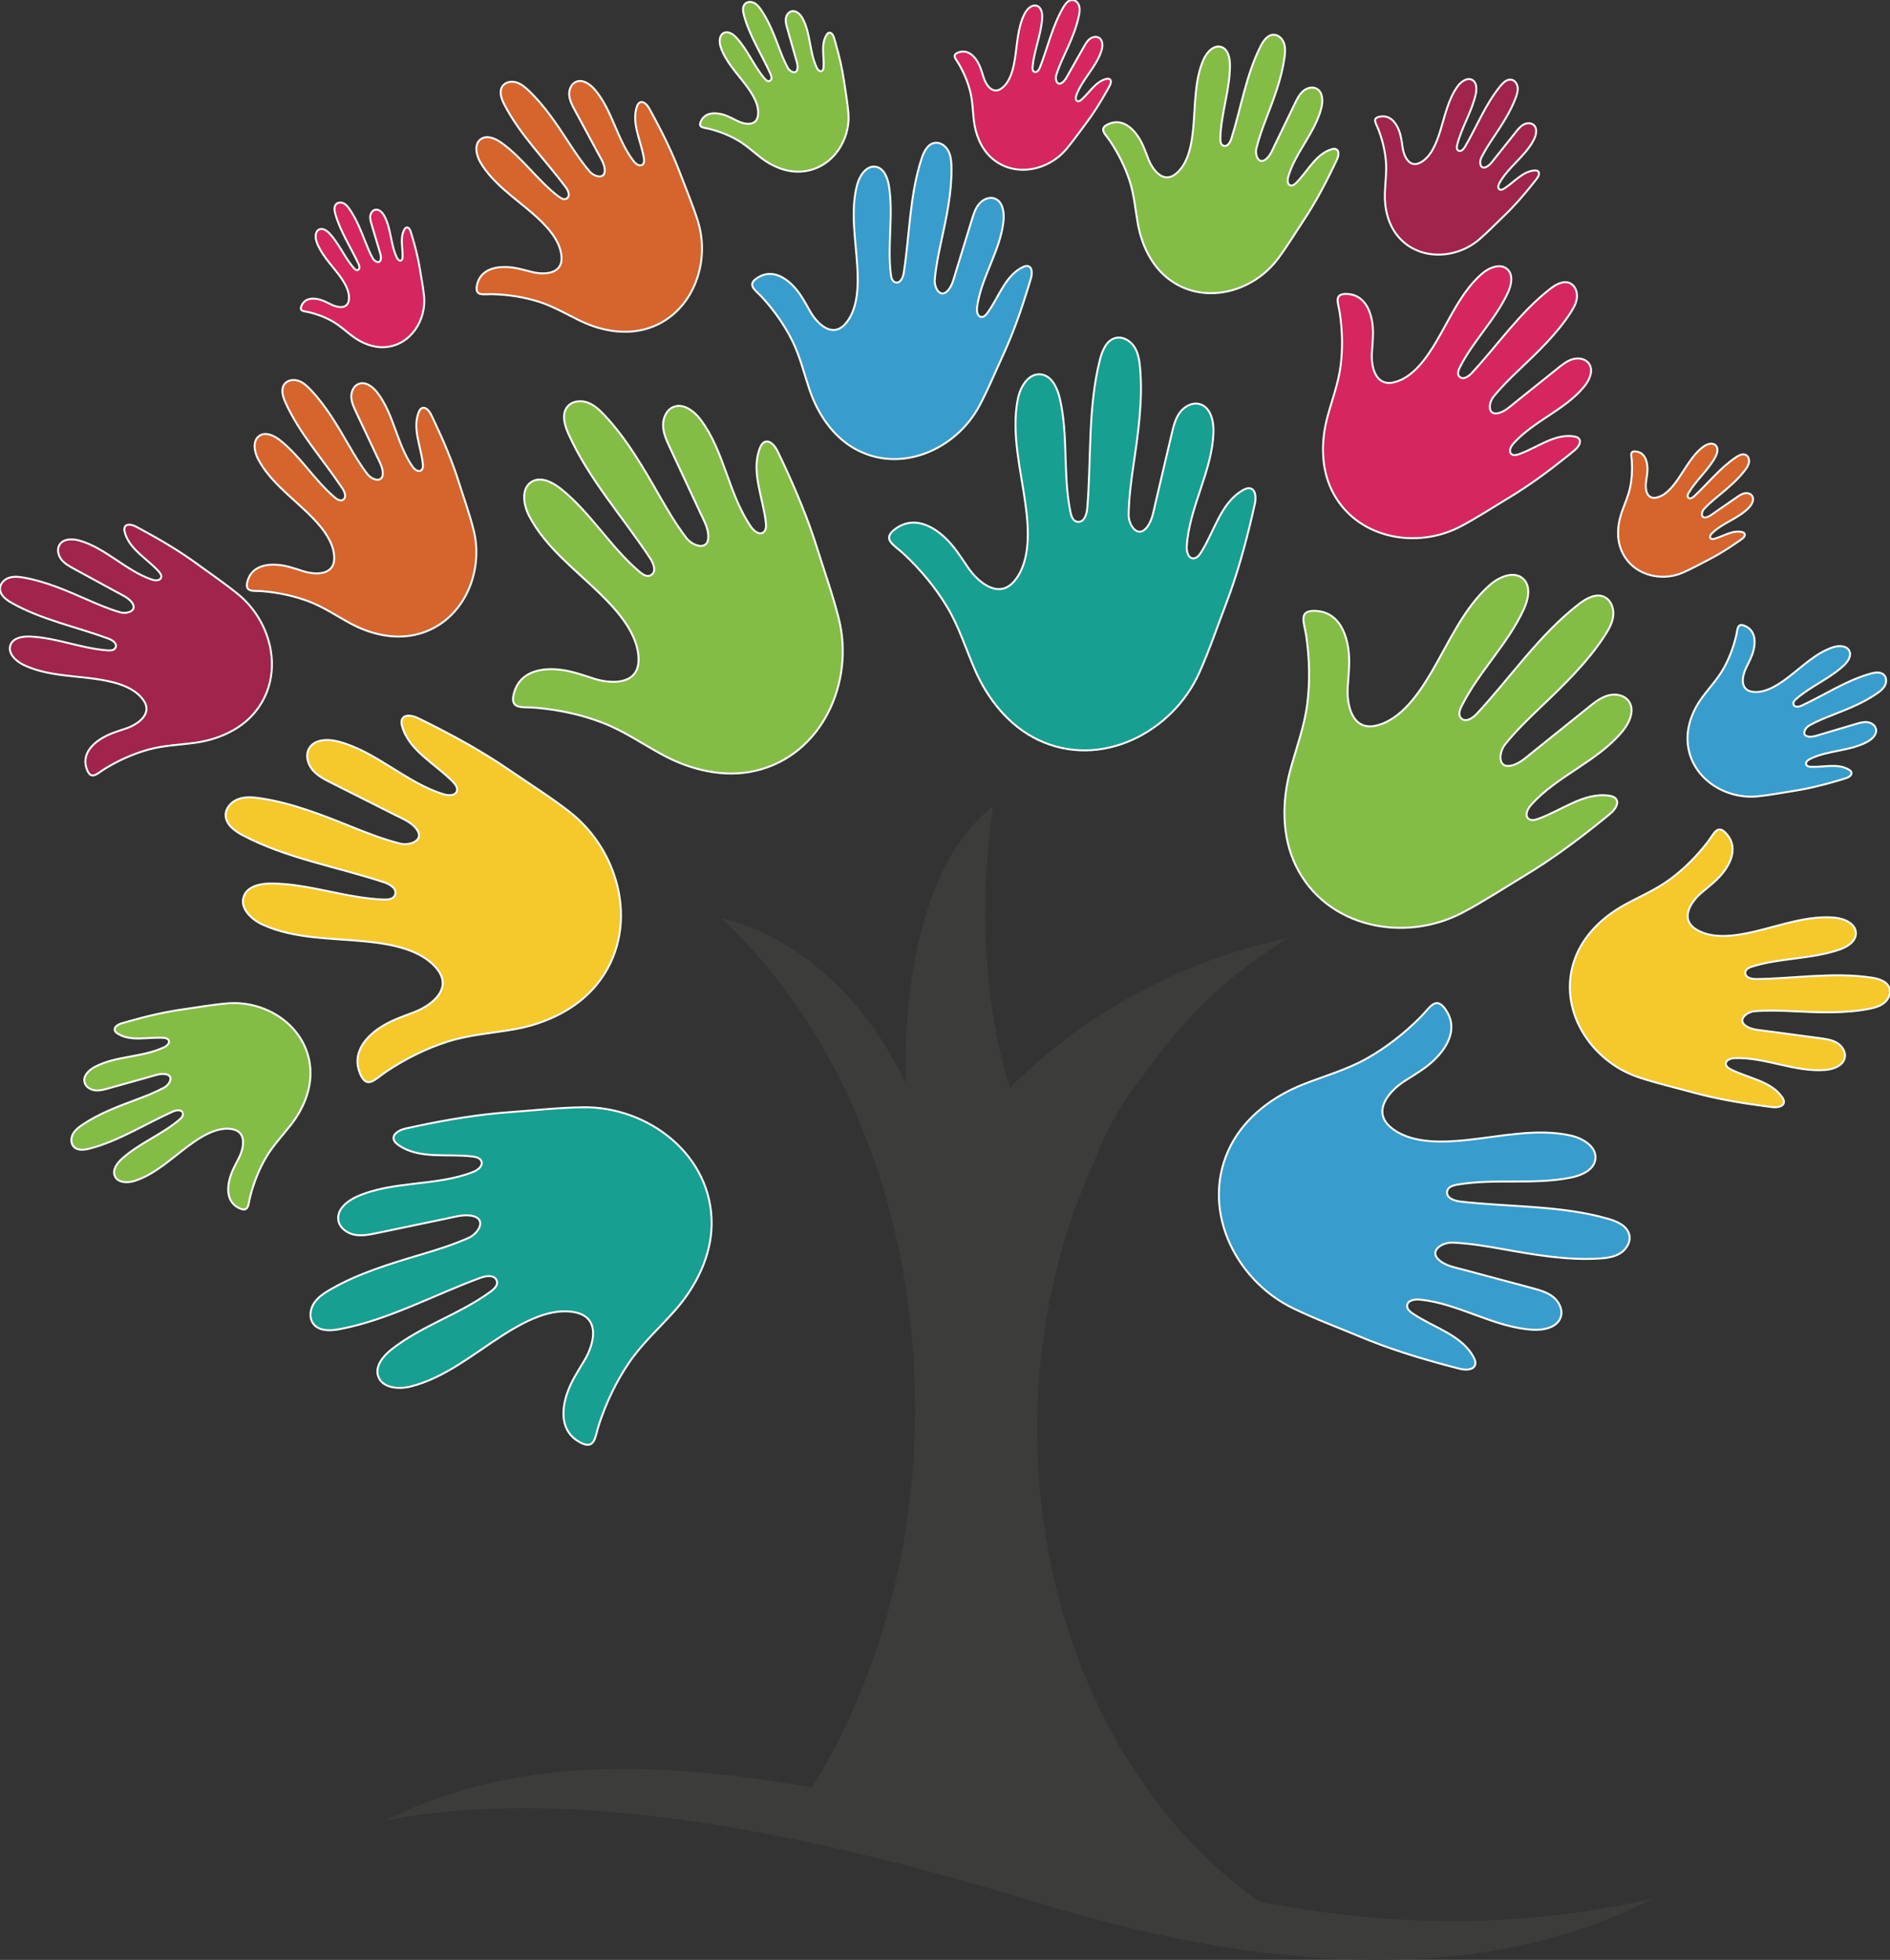 <?xml version="1.0" encoding="UTF-8"?>
<svg width="980px" height="1016px" viewBox="0 0 980 1016" version="1.1" xmlns="http://www.w3.org/2000/svg" xmlns:xlink="http://www.w3.org/1999/xlink">
    <rect x="0" y="0" width="980" height="1016" fill="#333333" stroke="none"/>
    <title>Artboard</title>
    <g id="Artboard" stroke="none" stroke-width="1" fill="none" fill-rule="evenodd">
        <path d="M591.092,970.052 C389.355,907.728 284.057,902.182 200,943.638 C276.376,929.005 383.14,938.738 537.364,986.173 C671.541,1027.443 779.003,1025.048 857,984.178 C785.522,1000.774 696.892,1002.731 591.092,970.052" id="Fill-138" fill="#3C3D3A"></path>
        <path d="M682,1003 C597.558,961.922 537.767,860.066 537.809,740.864 C537.831,690.762 548.463,643.756 566.994,603.007 C573.215,586.384 581.676,571.448 592.643,557.698 C613.397,527.768 639.105,503.291 668.236,486.264 C613.907,497.454 562.859,524.66 523.621,564.009 C501.236,491.505 515.048,418 515.048,418 C464.148,456.684 469.621,561.556 469.621,561.556 C438.048,496.038 390.62,479.735 374,475.925 C434.863,532.573 474.52,625.355 474.478,730.212 C474.451,816.519 447.507,894.621 404.023,951.115 C444.853,957.819 490.217,967.918 540.724,981.875 C592.022,996.051 639.084,1002.351 682,1003" id="Fill-139" fill="#3C3D3A"></path>
        <path d="M841.388,378.969 C844.983,374.583 847.856,368.064 844.532,363.47 C842.22,360.261 837.634,359.459 833.848,360.512 C830.057,361.566 826.866,364.096 823.796,366.566 C814.199,374.273 804.602,381.974 795.011,389.686 C791.83,392.237 788.489,395.42 784.529,396.65 C776.337,399.179 776.968,390.162 780.499,385.788 C785.944,379.054 792.158,372.973 798.41,367.021 C810.562,355.453 822.979,343.57 832.093,329.515 C834.167,326.316 836.128,322.888 836.51,319.091 C836.892,315.294 835.291,311.048 831.86,309.432 C827.491,307.379 822.47,310.213 818.642,313.176 C798.224,328.953 783.235,351.191 765.765,369.989 C763.861,372.043 759.837,375.097 757.366,372.032 C755.999,370.337 757.038,367.722 757.902,366 C766.809,348.233 781.724,334.007 790.075,315.968 C792.429,310.876 793.961,304.127 789.969,300.207 C785.393,295.709 777.626,298.816 772.774,303.02 C759.026,314.925 751.28,333.125 742.176,348.549 C735.83,359.304 726.471,373.193 713.519,376.166 C701.053,379.022 698.132,365.326 698.853,355.672 C699.336,349.164 700.078,342.639 699.113,336.125 C697.692,326.536 693.063,317.246 682.353,316.69 C672.815,316.203 676.261,322.605 677.279,329.477 C679.023,341.297 679.342,353.357 677.793,365.219 C676.256,377.011 671.982,388.162 668.934,399.586 C664.671,415.614 664.565,433.589 671.892,448.724 C687.523,481.005 728.348,488.996 758.501,473.037 C769.588,467.165 780.171,460.201 790.912,453.719 C804.618,445.462 817.518,435.91 829.978,425.866 C831.6,424.561 833.207,423.251 834.813,421.93 C837.247,419.925 839.861,416.416 837.82,414.004 C837.014,413.052 835.715,412.71 834.49,412.512 C821.495,410.485 809.889,420.117 797.482,424.524 C795.827,425.107 793.792,425.54 792.482,424.374 C790.499,422.62 792.063,419.352 793.823,417.368 C807.423,402.057 828.424,394.831 841.388,378.969" id="Fill-140" stroke="#FFFFFF" fill="#84BD46"></path>
        <path d="M821.442,200.388 C824.214,197.004 826.432,191.982 823.868,188.437 C822.08,185.968 818.542,185.352 815.616,186.161 C812.69,186.975 810.226,188.924 807.853,190.83 C800.442,196.769 793.031,202.702 785.624,208.645 C783.166,210.61 780.597,213.063 777.532,214.005 C771.201,215.96 771.695,209.009 774.425,205.636 C778.623,200.447 783.422,195.762 788.253,191.173 C797.633,182.263 807.22,173.112 814.259,162.274 C815.861,159.821 817.377,157.171 817.67,154.242 C817.962,151.324 816.733,148.052 814.084,146.81 C810.705,145.225 806.832,147.409 803.874,149.69 C788.104,161.845 776.532,178.98 763.044,193.47 C761.571,195.05 758.463,197.406 756.553,195.044 C755.5,193.732 756.303,191.719 756.974,190.391 C763.853,176.705 775.367,165.738 781.815,151.838 C783.629,147.918 784.816,142.719 781.735,139.704 C778.197,136.234 772.201,138.628 768.455,141.862 C757.836,151.04 751.855,165.058 744.822,176.946 C739.922,185.235 732.702,195.933 722.694,198.22 C713.074,200.426 710.813,189.877 711.372,182.44 C711.75,177.422 712.319,172.389 711.569,167.377 C710.473,159.987 706.897,152.828 698.629,152.405 C691.266,152.025 693.926,156.957 694.708,162.258 C696.054,171.361 696.304,180.651 695.113,189.791 C693.926,198.873 690.617,207.467 688.27,216.27 C684.972,228.618 684.892,242.465 690.548,254.128 C702.625,279 734.154,285.163 757.437,272.864 C765.992,268.339 774.164,262.974 782.464,257.983 C793.047,251.611 803.006,244.259 812.631,236.522 C813.876,235.515 815.121,234.503 816.361,233.486 C818.244,231.938 820.261,229.239 818.686,227.381 C818.063,226.648 817.063,226.375 816.116,226.23 C806.076,224.672 797.117,232.088 787.534,235.483 C786.258,235.933 784.688,236.27 783.672,235.37 C782.14,234.016 783.353,231.499 784.709,229.973 C795.212,218.177 811.429,212.608 821.442,200.388" id="Fill-141" stroke="#FFFFFF" fill="#D6265F"></path>
        <path d="M946.318,554.674 C950.681,554.336 955.834,552.469 956.598,548.151 C957.127,545.149 955.108,542.153 952.491,540.596 C949.869,539.039 946.756,538.6 943.733,538.204 C934.312,536.942 924.886,535.684 915.461,534.432 C912.342,534.015 908.785,533.844 905.976,532.276 C900.171,529.044 905.506,524.587 909.826,524.228 C916.481,523.677 923.188,523.913 929.848,524.234 C942.782,524.865 956.032,525.47 968.716,523.073 C971.594,522.527 974.553,521.789 976.86,519.98 C979.167,518.166 980.657,515.004 979.712,512.227 C978.499,508.68 974.232,507.385 970.537,506.823 C950.83,503.816 930.457,507.288 910.659,507.551 C908.497,507.577 904.641,506.957 905.015,503.934 C905.223,502.264 907.226,501.456 908.646,501.023 C923.268,496.523 939.162,497.272 953.64,492.328 C957.73,490.926 962.286,488.181 962.312,483.863 C962.344,478.893 956.449,476.201 951.519,475.73 C937.533,474.382 923.295,479.765 909.858,482.9 C900.491,485.089 887.77,487.261 879.167,481.6 C870.889,476.148 876.902,467.202 882.633,462.461 C886.505,459.251 890.515,456.185 893.602,452.172 C898.147,446.254 900.806,438.704 895.359,432.412 C890.505,426.81 888.812,432.16 885.549,436.398 C879.941,443.686 873.431,450.299 866.034,455.762 C858.681,461.198 850.2,464.751 842.237,469.149 C831.07,475.313 821.057,484.843 816.614,497.021 C807.134,523.003 824.646,550.115 849.682,558.478 C858.894,561.549 868.432,563.754 877.8,566.316 C889.735,569.575 901.954,571.699 914.216,573.31 C915.808,573.518 917.399,573.722 918.991,573.92 C921.41,574.209 924.758,573.797 924.999,571.373 C925.089,570.41 924.582,569.495 924.032,568.708 C918.173,560.351 906.601,558.997 897.495,554.401 C896.283,553.796 894.953,552.886 894.894,551.522 C894.798,549.478 897.452,548.611 899.493,548.536 C915.279,547.98 930.569,555.877 946.318,554.674" id="Fill-142" stroke="#FFFFFF" fill="#F5C82C"></path>
        <path d="M906.915,263.078 C908.408,261.491 909.696,259.067 908.576,257.183 C907.793,255.876 906.079,255.423 904.613,255.709 C903.136,256 901.853,256.88 900.613,257.739 C896.738,260.416 892.864,263.094 888.996,265.772 C887.713,266.663 886.352,267.785 884.806,268.136 C881.626,268.854 882.131,265.399 883.608,263.817 C885.873,261.383 888.417,259.223 890.967,257.118 C895.924,253.031 900.991,248.825 904.876,243.675 C905.759,242.509 906.605,241.24 906.862,239.788 C907.12,238.331 906.642,236.641 905.391,235.917 C903.793,234.983 901.806,235.928 900.266,236.948 C892.039,242.406 885.684,250.531 878.488,257.253 C877.705,257.987 876.086,259.04 875.239,257.782 C874.772,257.08 875.245,256.103 875.628,255.466 C879.539,248.874 885.626,243.843 889.337,237.132 C890.383,235.243 891.172,232.684 889.774,231.042 C888.17,229.164 885.132,230.119 883.166,231.593 C877.584,235.766 874.099,242.552 870.183,248.232 C867.449,252.189 863.481,257.264 858.477,258.009 C853.662,258.721 852.962,253.344 853.525,249.641 C853.909,247.136 854.387,244.636 854.214,242.088 C853.966,238.341 852.489,234.611 848.437,234.06 C844.836,233.574 845.956,236.16 846.129,238.843 C846.434,243.465 846.192,248.129 845.251,252.669 C844.316,257.177 842.35,261.35 840.857,265.669 C838.754,271.732 838.176,278.674 840.499,284.748 C845.461,297.705 860.711,302.072 872.632,296.841 C877.021,294.914 881.242,292.554 885.516,290.389 C890.962,287.62 896.145,284.332 901.175,280.839 C901.827,280.386 902.479,279.927 903.125,279.473 C904.113,278.772 905.207,277.498 904.508,276.499 C904.229,276.11 903.751,275.932 903.288,275.819 C898.415,274.636 893.721,277.994 888.885,279.312 C888.239,279.484 887.456,279.592 886.988,279.096 C886.289,278.356 886.982,277.141 887.713,276.434 C893.332,270.938 901.522,268.806 906.915,263.078" id="Fill-143" stroke="#FFFFFF" fill="#D5652C"></path>
        <path d="M968.29,384.522 C970.819,383.147 973.41,380.636 972.716,377.828 C972.233,375.877 970.219,374.614 968.232,374.381 C966.246,374.148 964.259,374.73 962.34,375.296 C956.347,377.078 950.355,378.854 944.368,380.636 C942.386,381.223 940.204,382.079 938.097,381.894 C933.749,381.508 935.763,377.389 938.26,376.01 C942.107,373.889 946.192,372.219 950.276,370.622 C958.203,367.524 966.319,364.319 973.284,359.455 C974.866,358.355 976.443,357.118 977.347,355.405 C978.246,353.687 978.299,351.382 976.985,349.965 C975.313,348.156 972.406,348.527 970.041,349.182 C957.409,352.672 946.118,360.254 934.307,365.742 C933.014,366.339 930.538,367.005 929.954,365.086 C929.628,364.018 930.617,362.992 931.347,362.347 C938.927,355.701 948.662,351.879 956.027,344.995 C958.103,343.054 960.106,340.173 958.965,337.561 C957.662,334.558 953.404,334.526 950.318,335.573 C941.571,338.523 934.459,345.597 927.237,351.107 C922.201,354.945 915.152,359.677 908.476,358.583 C902.052,357.531 903.267,350.525 905.438,346.126 C906.904,343.149 908.497,340.22 909.275,336.969 C910.426,332.184 910,326.923 905.049,324.597 C900.638,322.535 901.054,326.209 900.228,329.646 C898.809,335.541 896.67,341.278 893.694,346.56 C890.73,351.815 886.598,356.235 882.987,361.026 C877.94,367.751 874.476,376.184 875.065,384.718 C876.311,402.921 894.062,414.537 911.325,412.835 C917.67,412.206 923.983,410.963 930.285,409.985 C938.317,408.732 946.218,406.723 954.008,404.397 C955.017,404.095 956.027,403.789 957.036,403.471 C958.566,403.001 960.463,401.853 959.959,400.325 C959.754,399.717 959.212,399.305 958.666,398.977 C952.92,395.519 945.613,397.819 938.927,397.507 C938.034,397.465 936.993,397.275 936.593,396.471 C935.989,395.266 937.35,394.028 938.554,393.436 C947.879,388.847 959.16,389.492 968.29,384.522" id="Fill-144" stroke="#FFFFFF" fill="#389DCC"></path>
        <path d="M685.162,55.896 C686.047,52.326 685.931,47.721 682.714,45.966 C680.477,44.744 677.578,45.566 675.649,47.246 C673.73,48.922 672.564,51.296 671.451,53.596 C667.969,60.789 664.492,67.982 661.015,75.164 C659.865,77.549 658.794,80.345 656.817,82.17 C652.726,85.953 650.606,80.511 651.459,76.968 C652.779,71.509 654.729,66.221 656.738,60.986 C660.644,50.832 664.614,40.411 666.061,29.654 C666.384,27.205 666.58,24.654 665.759,22.333 C664.932,20.006 662.822,17.984 660.368,18 C657.247,18.032 655.095,21.1 653.68,23.896 C646.106,38.837 643.493,56.013 638.479,71.888 C637.933,73.617 636.423,76.53 634.133,75.436 C632.866,74.833 632.75,73.014 632.776,71.77 C633.073,58.9 637.854,46.414 637.753,33.549 C637.721,29.915 636.751,25.55 633.338,24.382 C629.416,23.043 625.732,27.034 624.058,30.849 C619.314,41.654 619.818,54.45 618.758,66.002 C618.026,74.054 616.394,84.785 609.641,90.153 C603.154,95.323 597.658,88.152 595.411,82.32 C593.89,78.387 592.522,74.369 590.158,70.842 C586.676,65.645 581.403,61.525 574.989,64.215 C569.276,66.6 573.065,69.369 575.562,73.094 C579.844,79.502 583.364,86.45 585.738,93.803 C588.102,101.113 588.68,108.818 590.063,116.336 C591.997,126.885 596.905,137.397 605.375,144.169 C623.432,158.613 649.509,151.82 662.716,134.046 C667.577,127.504 671.838,120.477 676.322,113.674 C682.051,105.008 686.954,95.814 691.459,86.46 C692.042,85.244 692.619,84.022 693.197,82.805 C694.061,80.948 694.618,78.174 692.763,77.341 C692.026,77.01 691.173,77.165 690.399,77.4 C682.242,79.865 678.124,88.744 672.092,94.795 C671.287,95.601 670.216,96.428 669.124,96.113 C667.481,95.643 667.497,93.301 667.974,91.652 C671.695,78.905 681.972,68.788 685.162,55.896" id="Fill-145" stroke="#FFFFFF" fill="#84BD46"></path>
        <path d="M520.376,114.122 C520.772,109.767 519.817,104.371 515.741,102.886 C512.906,101.861 509.659,103.351 507.711,105.675 C505.758,107.994 504.818,110.996 503.926,113.902 C501.133,122.985 498.346,132.067 495.559,141.154 C494.635,144.157 493.88,147.635 491.889,150.146 C487.777,155.328 484.33,149.318 484.699,144.996 C485.269,138.344 486.61,131.773 488.03,125.255 C490.797,112.61 493.584,99.643 493.362,86.731 C493.31,83.798 493.088,80.758 491.71,78.177 C490.327,75.597 487.502,73.599 484.641,74.069 C480.993,74.662 479.024,78.658 477.862,82.205 C471.659,101.134 471.659,121.804 468.618,141.379 C468.286,143.511 467.04,147.208 464.163,146.337 C462.574,145.851 462.12,143.74 461.93,142.271 C459.987,127.088 463.355,111.546 460.948,96.433 C460.267,92.175 458.356,87.217 454.153,86.458 C449.333,85.598 445.743,90.956 444.455,95.743 C440.828,109.308 443.69,124.251 444.508,138.029 C445.083,147.63 445.083,160.537 438.141,168.075 C431.463,175.325 423.761,167.894 420.102,161.445 C417.626,157.091 415.308,152.619 411.919,148.901 C406.92,143.42 400.02,139.536 392.998,143.852 C386.742,147.694 391.663,150.269 395.242,154.195 C401.392,160.948 406.745,168.476 410.832,176.693 C414.891,184.856 416.94,193.81 419.896,202.401 C424.03,214.448 431.642,225.924 442.745,232.351 C466.438,246.06 495.722,233.344 508.012,210.057 C512.537,201.487 516.264,192.453 520.313,183.649 C525.466,172.424 529.557,160.729 533.168,148.912 C533.638,147.378 534.097,145.835 534.551,144.301 C535.243,141.967 535.396,138.595 533.073,137.949 C532.154,137.698 531.183,138.045 530.328,138.457 C521.221,142.832 517.98,154.014 511.998,162.22 C511.201,163.315 510.098,164.474 508.767,164.309 C506.761,164.058 506.36,161.29 506.629,159.266 C508.709,143.607 518.93,129.855 520.376,114.122" id="Fill-146" stroke="#FFFFFF" fill="#389DCC"></path>
        <path d="M629.213,223.556 C629.331,217.887 627.565,211.009 622.079,209.487 C618.257,208.422 614.131,210.653 611.781,213.83 C609.431,217.014 608.479,220.974 607.574,224.817 C604.759,236.81 601.938,248.802 599.123,260.795 C598.192,264.766 597.523,269.328 595.141,272.751 C590.222,279.83 585.132,272.389 585.212,266.778 C585.346,258.134 586.492,249.516 587.749,240.972 C590.201,224.381 592.657,207.374 591.159,190.718 C590.816,186.939 590.238,183.032 588.183,179.833 C586.128,176.628 582.231,174.313 578.511,175.186 C573.78,176.303 571.564,181.642 570.365,186.332 C563.985,211.366 565.912,238.055 563.744,263.616 C563.509,266.4 562.214,271.292 558.355,270.435 C556.219,269.961 555.422,267.279 555.036,265.394 C551.065,245.976 554.046,225.584 549.47,206.293 C548.175,200.853 545.204,194.63 539.616,194.061 C533.194,193.396 528.971,200.651 527.734,206.953 C524.228,224.812 529.388,243.841 531.748,261.556 C533.397,273.906 534.601,290.572 526.187,300.957 C518.089,310.948 507.283,302.075 501.861,294.09 C498.206,288.698 494.743,283.146 489.942,278.659 C482.866,272.059 473.435,267.688 464.604,273.927 C456.747,279.479 463.448,282.327 468.522,287.064 C477.241,295.208 484.97,304.428 491.103,314.648 C497.21,324.815 500.732,336.184 505.421,347.006 C511.982,362.171 523.051,376.272 538.246,383.527 C570.66,399.012 607.954,379.838 621.929,348.603 C627.073,337.121 631.124,325.097 635.615,313.349 C641.342,298.359 645.634,282.875 649.274,267.279 C649.745,265.256 650.205,263.228 650.655,261.194 C651.345,258.112 651.233,253.747 648.118,253.13 C646.892,252.891 645.645,253.428 644.558,254.04 C633.003,260.55 629.792,275.295 622.7,286.457 C621.752,287.942 620.414,289.545 618.643,289.454 C615.983,289.316 615.196,285.787 615.362,283.146 C616.63,262.727 628.785,244.006 629.213,223.556" id="Fill-147" stroke="#FFFFFF" fill="#179F92"></path>
        <path d="M363.352,217.64 C359.945,213.111 354.334,208.795 349.13,210.988 C345.506,212.513 343.673,216.819 343.816,220.772 C343.959,224.725 345.654,228.422 347.329,232.007 C352.543,243.179 357.757,254.35 362.965,265.521 C364.693,269.219 366.992,273.22 367.257,277.381 C367.808,285.986 359.256,283.287 355.86,278.822 C350.619,271.945 346.195,264.454 341.897,256.959 C333.562,242.4 324.978,227.51 313.528,215.335 C310.931,212.577 308.07,209.867 304.499,208.619 C300.927,207.365 296.466,207.957 294.124,210.939 C291.13,214.743 292.709,220.313 294.675,224.741 C305.166,248.37 323.14,268.168 337.229,289.603 C338.766,291.946 340.785,296.587 337.256,298.299 C335.306,299.244 333.027,297.622 331.565,296.384 C316.495,283.564 306.221,265.687 290.764,253.347 C286.403,249.874 280.252,246.817 275.552,249.815 C270.157,253.267 271.355,261.584 274.291,267.303 C282.588,283.516 298.342,295.291 311.106,307.758 C320.008,316.449 331.236,328.81 331.109,342.179 C330.982,355.037 317.11,354.738 307.975,351.809 C301.807,349.83 295.687,347.6 289.191,347.045 C279.616,346.223 269.59,348.619 266.586,358.974 C263.91,368.198 270.878,366.299 277.74,366.896 C289.535,367.91 301.235,370.38 312.309,374.627 C323.32,378.847 333.08,385.606 343.397,391.224 C357.857,399.093 375.153,403.345 391.441,399.653 C426.169,391.795 443.305,353.671 434.88,320.472 C431.78,308.265 427.515,296.304 423.747,284.29 C418.952,268.968 412.726,254.142 405.922,239.62 C405.038,237.742 404.147,235.859 403.241,233.981 C401.874,231.138 399.098,227.771 396.3,229.217 C395.192,229.783 394.557,230.972 394.09,232.13 C389.136,244.39 395.738,257.967 397.121,271.123 C397.301,272.884 397.248,274.97 395.818,275.989 C393.666,277.525 390.885,275.242 389.38,273.06 C377.76,256.212 375.645,233.987 363.352,217.64" id="Fill-148" stroke="#FFFFFF" fill="#84BD46"></path>
        <path d="M195.748,203.641 C193.379,200.519 189.474,197.546 185.853,199.057 C183.328,200.112 182.055,203.073 182.152,205.8 C182.254,208.52 183.43,211.075 184.596,213.544 C188.228,221.24 191.854,228.942 195.485,236.638 C196.683,239.188 198.284,241.94 198.466,244.811 C198.848,250.745 192.901,248.882 190.537,245.802 C186.89,241.062 183.812,235.905 180.82,230.736 C175.013,220.705 169.039,210.438 161.078,202.056 C159.268,200.155 157.275,198.285 154.793,197.423 C152.306,196.566 149.201,196.968 147.573,199.024 C145.489,201.649 146.585,205.484 147.955,208.536 C155.255,224.818 167.766,238.459 177.57,253.236 C178.639,254.843 180.046,258.045 177.586,259.229 C176.232,259.877 174.648,258.763 173.627,257.906 C163.141,249.069 155.991,236.756 145.237,228.251 C142.202,225.852 137.92,223.752 134.649,225.82 C130.894,228.192 131.727,233.923 133.768,237.87 C139.543,249.032 150.506,257.151 159.391,265.747 C165.585,271.735 173.396,280.256 173.31,289.463 C173.224,298.326 163.571,298.123 157.211,296.104 C152.918,294.743 148.664,293.206 144.135,292.821 C137.48,292.258 130.502,293.897 128.407,301.042 C126.548,307.399 131.393,306.087 136.174,306.494 C144.377,307.196 152.516,308.899 160.229,311.823 C167.89,314.737 174.68,319.396 181.862,323.263 C191.918,328.688 203.967,331.613 215.296,329.074 C239.464,323.659 251.39,297.384 245.524,274.509 C243.375,266.095 240.404,257.853 237.783,249.573 C234.441,239.011 230.112,228.792 225.374,218.793 C224.761,217.491 224.138,216.201 223.51,214.904 C222.559,212.944 220.625,210.625 218.675,211.616 C217.907,212.007 217.466,212.832 217.144,213.624 C213.69,222.07 218.288,231.432 219.25,240.505 C219.379,241.71 219.336,243.151 218.342,243.858 C216.849,244.913 214.909,243.333 213.862,241.833 C205.783,230.227 204.305,214.91 195.748,203.641" id="Fill-149" stroke="#FFFFFF" fill="#D5652C"></path>
        <path d="M49.249,553.03 C46.193,554.63 43.04,557.599 43.82,560.982 C44.36,563.336 46.743,564.892 49.126,565.21 C51.503,565.534 53.891,564.876 56.2,564.23 C63.418,562.21 70.625,560.19 77.838,558.17 C80.226,557.496 82.854,556.51 85.371,556.78 C90.575,557.324 88.085,562.231 85.066,563.842 C80.418,566.315 75.492,568.238 70.566,570.075 C61.008,573.652 51.225,577.336 42.779,583.041 C40.861,584.334 38.948,585.788 37.837,587.83 C36.72,589.866 36.618,592.641 38.162,594.37 C40.134,596.573 43.623,596.185 46.476,595.442 C61.67,591.493 75.353,582.615 89.613,576.254 C91.168,575.559 94.149,574.81 94.811,577.126 C95.18,578.408 93.978,579.626 93.08,580.391 C83.88,588.223 72.137,592.624 63.182,600.748 C60.655,603.043 58.203,606.458 59.517,609.62 C61.024,613.246 66.121,613.375 69.84,612.179 C80.381,608.796 89.031,600.441 97.793,593.971 C103.905,589.457 112.442,583.908 120.419,585.352 C128.097,586.742 126.504,595.135 123.817,600.376 C122.001,603.926 120.045,607.406 119.046,611.295 C117.577,617.022 117.983,623.351 123.871,626.239 C129.106,628.808 128.684,624.38 129.742,620.281 C131.553,613.224 134.225,606.377 137.901,600.085 C141.555,593.836 146.593,588.606 151.006,582.912 C157.188,574.945 161.494,564.882 160.954,554.614 C159.811,532.733 138.761,518.43 118.052,520.138 C110.434,520.768 102.842,522.136 95.276,523.192 C85.627,524.534 76.117,526.796 66.746,529.441 C65.528,529.781 64.315,530.131 63.102,530.486 C61.259,531.025 58.962,532.366 59.539,534.214 C59.763,534.947 60.41,535.453 61.056,535.852 C67.879,540.118 76.673,537.505 84.682,538.006 C85.75,538.076 87,538.324 87.46,539.299 C88.154,540.754 86.503,542.219 85.045,542.903 C73.788,548.236 60.287,547.24 49.249,553.03" id="Fill-150" stroke="#FFFFFF" fill="#84BD46"></path>
        <path d="M416.236,9.692 C415.078,7.523 412.941,5.285 410.508,5.833 C408.812,6.223 407.698,7.913 407.467,9.603 C407.235,11.293 407.709,12.983 408.172,14.621 C409.631,19.744 411.084,24.867 412.537,29.98 C413.016,31.675 413.727,33.539 413.533,35.324 C413.14,39.015 409.604,37.251 408.452,35.108 C406.67,31.812 405.286,28.31 403.962,24.82 C401.395,18.038 398.741,11.093 394.639,5.101 C393.708,3.737 392.658,2.379 391.188,1.594 C389.719,0.799 387.727,0.731 386.483,1.826 C384.896,3.221 385.175,5.696 385.708,7.723 C388.551,18.512 394.946,28.216 399.521,38.336 C400.016,39.436 400.555,41.558 398.886,42.027 C397.966,42.285 397.093,41.432 396.544,40.8 C390.908,34.265 387.738,25.936 381.892,19.581 C380.245,17.785 377.785,16.042 375.507,16.98 C372.897,18.048 372.805,21.666 373.666,24.304 C376.1,31.786 382.112,37.925 386.769,44.143 C390.015,48.476 394.009,54.537 392.97,60.202 C391.974,65.652 385.934,64.52 382.161,62.614 C379.609,61.324 377.101,59.934 374.307,59.223 C370.178,58.186 365.624,58.47 363.546,62.645 C361.7,66.368 364.887,66.068 367.837,66.816 C372.918,68.106 377.844,70.001 382.371,72.607 C386.871,75.193 390.634,78.773 394.725,81.906 C400.463,86.297 407.709,89.356 415.089,88.967 C430.84,88.15 441.137,73.218 439.899,58.517 C439.447,53.115 438.462,47.724 437.703,42.358 C436.734,35.508 435.108,28.763 433.203,22.108 C432.961,21.244 432.708,20.381 432.449,19.523 C432.067,18.212 431.098,16.585 429.769,16.995 C429.246,17.153 428.88,17.617 428.595,18.069 C425.521,22.913 427.405,29.153 427.039,34.839 C426.991,35.598 426.813,36.482 426.113,36.809 C425.064,37.304 424.014,36.129 423.513,35.097 C419.681,27.105 420.397,17.522 416.236,9.692" id="Fill-151" stroke="#FFFFFF" fill="#84BD46"></path>
        <path d="M571.101,26.346 C571.844,24 571.966,20.923 569.888,19.615 C568.444,18.704 566.472,19.128 565.118,20.166 C563.763,21.199 562.882,22.729 562.039,24.217 C559.408,28.861 556.778,33.506 554.142,38.15 C553.272,39.686 552.434,41.502 551.037,42.641 C548.143,44.976 546.957,41.259 547.679,38.934 C548.791,35.354 550.325,31.907 551.891,28.512 C554.933,21.908 558.032,15.13 559.456,8.023 C559.783,6.408 560.02,4.713 559.572,3.129 C559.118,1.541 557.795,0.095 556.156,0.005 C554.068,-0.112 552.502,1.848 551.432,3.643 C545.734,13.281 543.256,24.62 539.223,34.983 C538.78,36.117 537.652,37.997 536.165,37.165 C535.348,36.71 535.348,35.492 535.422,34.66 C536.165,26.097 539.893,17.973 540.378,9.389 C540.515,6.969 540.056,4.019 537.821,3.092 C535.259,2.028 532.623,4.528 531.342,7.001 C527.71,13.996 527.499,22.554 526.297,30.207 C525.464,35.55 523.914,42.63 519.175,45.919 C514.615,49.081 511.251,44.066 509.997,40.083 C509.153,37.388 508.41,34.655 506.981,32.203 C504.878,28.581 501.525,25.61 497.129,27.124 C493.206,28.47 495.621,30.477 497.129,33.072 C499.717,37.531 501.773,42.307 503.043,47.312 C504.309,52.29 504.372,57.459 504.968,62.532 C505.816,69.644 508.642,76.873 514.009,81.75 C525.459,92.162 543.172,88.762 552.766,77.476 C556.288,73.33 559.435,68.823 562.724,64.486 C566.921,58.957 570.59,53.042 574,46.994 C574.443,46.205 574.886,45.421 575.318,44.638 C575.983,43.435 576.468,41.603 575.26,40.968 C574.786,40.713 574.206,40.788 573.684,40.909 C568.128,42.201 564.996,47.942 560.705,51.718 C560.131,52.216 559.382,52.724 558.665,52.465 C557.59,52.083 557.695,50.521 558.09,49.441 C561.116,41.1 568.423,34.803 571.101,26.346" id="Fill-152" stroke="#FFFFFF" fill="#D6265F"></path>
        <path d="M41.523,280.316 C37.769,279.196 32.857,279.094 30.84,282.454 C29.43,284.791 30.164,287.932 31.848,290.076 C33.543,292.215 36.005,293.576 38.407,294.884 C45.883,298.952 53.364,303.026 60.84,307.099 C63.317,308.45 66.24,309.731 68.085,311.934 C71.903,316.501 66.015,318.511 62.288,317.417 C56.544,315.739 51.01,313.392 45.545,310.991 C34.932,306.317 24.04,301.557 12.665,299.494 C10.081,299.022 7.378,298.684 4.868,299.461 C2.353,300.228 0.095,302.388 0.004,305.014 C-0.125,308.359 3.028,310.808 5.94,312.465 C21.461,321.292 39.608,324.926 56.249,331.063 C58.067,331.728 61.087,333.486 59.81,335.887 C59.108,337.217 57.166,337.249 55.842,337.158 C42.172,336.214 29.119,330.495 15.427,329.981 C11.561,329.836 6.868,330.661 5.463,334.258 C3.844,338.39 7.909,342.523 11.882,344.501 C23.15,350.112 36.782,350.193 49.02,351.881 C57.558,353.066 68.889,355.328 74.268,362.815 C79.449,370.019 71.555,375.551 65.243,377.673 C60.979,379.104 56.641,380.38 52.769,382.738 C47.073,386.206 42.435,391.657 44.977,398.657 C47.24,404.885 50.366,400.962 54.453,398.475 C61.478,394.198 69.04,390.767 76.977,388.58 C84.871,386.41 93.097,386.163 101.168,385.048 C112.479,383.489 123.907,378.75 131.522,370.014 C147.777,351.377 141.819,323.141 123.558,308.134 C116.839,302.618 109.567,297.719 102.557,292.585 C93.617,286.035 84.077,280.337 74.338,275.058 C73.078,274.372 71.812,273.696 70.541,273.021 C68.611,272.003 65.682,271.274 64.701,273.219 C64.315,273.991 64.444,274.918 64.653,275.749 C66.878,284.598 76.124,289.444 82.264,296.197 C83.085,297.092 83.905,298.282 83.519,299.435 C82.94,301.171 80.446,301.048 78.714,300.448 C65.334,295.854 55.08,284.357 41.523,280.316" id="Fill-153" stroke="#FFFFFF" fill="#A1244D"></path>
        <path d="M199.282,111.963 C198.281,110.121 196.465,108.237 194.447,108.755 C193.044,109.113 192.149,110.591 191.99,112.038 C191.826,113.495 192.25,114.936 192.668,116.335 C193.971,120.695 195.273,125.056 196.576,129.417 C197.01,130.864 197.635,132.444 197.508,133.986 C197.249,137.157 194.278,135.705 193.272,133.89 C191.731,131.099 190.518,128.12 189.353,125.147 C187.086,119.377 184.756,113.474 181.234,108.413 C180.429,107.26 179.534,106.118 178.295,105.467 C177.061,104.816 175.404,104.789 174.387,105.75 C173.095,106.977 173.37,109.091 173.852,110.826 C176.415,120.018 181.912,128.222 185.905,136.815 C186.339,137.755 186.827,139.554 185.445,139.997 C184.682,140.232 183.941,139.516 183.474,138.983 C178.666,133.485 175.87,126.402 170.897,121.058 C169.488,119.548 167.412,118.101 165.538,118.939 C163.382,119.905 163.377,123.007 164.134,125.254 C166.3,131.622 171.411,136.778 175.404,142.025 C178.184,145.687 181.616,150.806 180.858,155.684 C180.122,160.371 175.081,159.512 171.903,157.942 C169.759,156.885 167.646,155.738 165.305,155.183 C161.857,154.361 158.071,154.692 156.424,158.311 C154.952,161.535 157.594,161.22 160.067,161.801 C164.314,162.821 168.45,164.358 172.263,166.504 C176.05,168.65 179.254,171.644 182.712,174.254 C187.563,177.916 193.648,180.409 199.785,179.944 C212.871,178.962 221.164,165.97 219.867,153.389 C219.39,148.767 218.474,144.166 217.743,139.575 C216.816,133.72 215.334,127.965 213.634,122.297 C213.411,121.56 213.189,120.829 212.956,120.092 C212.612,118.977 211.775,117.6 210.679,117.973 C210.244,118.123 209.948,118.518 209.72,118.913 C207.252,123.124 208.936,128.441 208.735,133.325 C208.709,133.976 208.576,134.734 208.004,135.027 C207.131,135.47 206.246,134.483 205.807,133.607 C202.476,126.829 202.894,118.598 199.282,111.963" id="Fill-154" stroke="#FFFFFF" fill="#D6265F"></path>
        <path d="M795.413,72.244 C796.612,69.853 797.256,66.564 795.248,64.799 C793.847,63.574 791.653,63.692 790.018,64.574 C788.377,65.457 787.173,66.949 786.018,68.409 C782.39,72.955 778.774,77.501 775.152,82.047 C773.953,83.555 772.744,85.368 771.045,86.347 C767.535,88.374 766.89,84.165 768.062,81.79 C769.863,78.127 772.1,74.683 774.363,71.292 C778.758,64.703 783.242,57.948 785.986,50.535 C786.603,48.851 787.152,47.07 786.934,45.283 C786.715,43.502 785.538,41.727 783.791,41.347 C781.559,40.866 779.541,42.695 778.081,44.46 C770.315,53.846 765.724,65.628 759.631,76.095 C758.965,77.239 757.425,79.063 755.966,77.918 C755.162,77.282 755.369,75.977 755.588,75.094 C757.846,65.997 763.237,57.905 765.207,48.749 C765.767,46.161 765.772,42.909 763.524,41.529 C760.946,39.946 757.686,42.192 755.886,44.626 C750.789,51.541 749.111,60.702 746.522,68.741 C744.717,74.346 741.851,81.7 736.184,84.432 C730.74,87.053 727.971,81.079 727.299,76.576 C726.841,73.538 726.506,70.463 725.387,67.575 C723.731,63.328 720.631,59.553 715.64,60.43 C711.192,61.21 713.451,63.783 714.628,66.831 C716.663,72.067 718.063,77.571 718.585,83.17 C719.107,88.743 718.292,94.305 718.079,99.873 C717.781,107.676 719.597,115.928 724.551,122.105 C735.113,135.267 754.757,134.631 766.997,124.138 C771.498,120.271 775.647,115.96 779.929,111.858 C785.378,106.622 790.332,100.884 795.03,94.963 C795.642,94.193 796.25,93.417 796.851,92.647 C797.762,91.471 798.604,89.588 797.411,88.7 C796.942,88.342 796.308,88.321 795.722,88.363 C789.522,88.802 785.171,94.444 779.913,97.771 C779.216,98.215 778.321,98.627 777.596,98.231 C776.499,97.632 776.883,95.969 777.485,94.872 C782.161,86.417 791.088,80.892 795.413,72.244" id="Fill-155" stroke="#FFFFFF" fill="#A1244D"></path>
        <path d="M308.498,46.536 C305.98,43.561 301.943,40.816 298.445,42.528 C296.006,43.721 294.914,46.75 295.165,49.462 C295.42,52.175 296.735,54.652 298.024,57.043 C302.055,64.517 306.086,71.986 310.112,79.46 C311.443,81.932 313.184,84.591 313.53,87.443 C314.244,93.333 308.253,91.814 305.74,88.882 C301.858,84.361 298.519,79.396 295.266,74.41 C288.95,64.737 282.454,54.839 274.099,46.931 C272.198,45.134 270.121,43.384 267.613,42.667 C265.105,41.95 262.059,42.528 260.557,44.674 C258.646,47.408 259.95,51.174 261.479,54.138 C269.631,69.959 282.784,82.852 293.327,97.036 C294.478,98.582 296.048,101.69 293.684,103.006 C292.38,103.734 290.745,102.707 289.69,101.915 C278.811,93.702 271.037,81.82 259.908,73.955 C256.766,71.735 252.41,69.884 249.295,72.136 C245.711,74.715 246.861,80.386 249.103,84.195 C255.456,95.008 266.766,102.477 276.048,110.545 C282.523,116.168 290.734,124.214 291.171,133.411 C291.591,142.25 282.022,142.598 275.616,140.944 C271.293,139.832 266.99,138.542 262.49,138.414 C255.866,138.232 249.055,140.27 247.394,147.509 C245.908,153.956 250.637,152.378 255.387,152.506 C263.545,152.741 271.703,153.972 279.493,156.449 C287.246,158.916 294.227,163.18 301.555,166.63 C311.821,171.462 323.904,173.698 334.974,170.52 C358.58,163.747 368.894,136.857 361.791,114.381 C359.182,106.11 355.774,98.058 352.706,89.952 C348.809,79.61 343.931,69.67 338.68,59.959 C337.999,58.696 337.307,57.439 336.614,56.187 C335.56,54.288 333.515,52.089 331.646,53.191 C330.906,53.624 330.512,54.464 330.235,55.278 C327.306,63.902 332.392,72.971 333.851,81.959 C334.048,83.157 334.09,84.602 333.148,85.356 C331.726,86.49 329.718,85.035 328.6,83.596 C319.936,72.478 317.604,57.284 308.498,46.536" id="Fill-156" stroke="#FFFFFF" fill="#D5652C"></path>
        <path d="M175.472,384.428 C170.007,382.993 162.946,383.116 160.21,388.094 C158.302,391.574 159.521,396.102 162.06,399.127 C164.61,402.151 168.226,404.003 171.746,405.775 C182.719,411.299 193.693,416.828 204.666,422.358 C208.303,424.183 212.576,425.901 215.343,429.011 C221.079,435.44 212.703,438.668 207.285,437.281 C198.936,435.146 190.846,432.025 182.857,428.819 C167.34,422.577 151.421,416.229 134.945,413.825 C131.202,413.274 127.29,412.931 123.717,414.184 C120.138,415.442 117,418.696 117,422.513 C117,427.384 121.665,430.783 125.938,433.037 C148.733,445.064 175.038,449.389 199.307,457.44 C201.952,458.318 206.394,460.711 204.682,464.27 C203.733,466.235 200.945,466.385 199.036,466.326 C179.311,465.667 160.231,458.034 140.5,458.007 C134.929,457.997 128.217,459.442 126.383,464.752 C124.268,470.844 130.338,476.641 136.159,479.306 C152.661,486.87 172.281,486.27 189.987,488.09 C202.328,489.359 218.757,492.057 226.889,502.661 C234.714,512.858 223.645,521.315 214.67,524.736 C208.605,527.037 202.429,529.114 196.99,532.749 C188.969,538.102 182.571,546.259 186.594,556.296 C190.178,565.235 194.477,559.374 200.224,555.546 C210.111,548.957 220.814,543.572 232.127,539.975 C243.37,536.399 255.197,535.613 266.749,533.573 C282.949,530.709 299.15,523.215 309.657,510.117 C332.076,482.175 322.035,441.435 294.972,420.581 C285.022,412.905 274.303,406.16 263.939,399.062 C250.739,390.011 236.712,382.233 222.431,375.071 C220.575,374.14 218.72,373.219 216.854,372.309 C214.023,370.923 209.771,370.013 208.462,372.903 C207.942,374.043 208.181,375.376 208.526,376.58 C212.189,389.336 225.739,395.883 234.931,405.384 C236.155,406.647 237.401,408.328 236.908,410.025 C236.166,412.583 232.567,412.53 230.043,411.754 C210.551,405.769 195.193,389.604 175.472,384.428" id="Fill-157" stroke="#FFFFFF" fill="#F5C82C"></path>
        <path d="M185.231,620.233 C180.031,622.518 174.516,627.008 175.439,632.605 C176.08,636.509 179.844,639.284 183.726,640.067 C187.613,640.834 191.612,640.03 195.483,639.22 C207.576,636.701 219.664,634.176 231.763,631.657 C235.762,630.821 240.193,629.5 244.315,630.203 C252.815,631.647 248.197,639.385 243.055,641.675 C235.137,645.212 226.818,647.816 218.521,650.282 C202.402,655.081 185.899,660.039 171.387,668.427 C168.087,670.329 164.782,672.496 162.737,675.703 C160.693,678.903 160.223,683.404 162.583,686.392 C165.594,690.194 171.382,689.939 176.15,689.033 C201.601,684.224 225.062,671.218 249.216,662.388 C251.854,661.418 256.841,660.518 257.695,664.364 C258.154,666.489 256.05,668.347 254.497,669.487 C238.511,681.268 218.708,687.185 203.096,699.462 C198.692,702.918 194.287,708.228 196.113,713.517 C198.216,719.588 206.594,720.339 212.846,718.789 C230.561,714.411 245.692,701.73 260.813,692.117 C271.347,685.417 285.993,677.295 298.983,680.496 C311.477,683.585 307.958,697.092 302.971,705.341 C299.613,710.918 296.014,716.393 293.959,722.619 C290.931,731.79 290.926,742.144 300.312,747.475 C308.668,752.22 308.444,744.966 310.617,738.394 C314.354,727.092 319.485,716.222 326.197,706.375 C332.876,696.575 341.728,688.597 349.598,679.798 C360.629,667.474 368.798,651.539 368.996,634.762 C369.434,598.993 336.299,573.439 302.016,574.009 C289.41,574.222 276.767,575.639 264.187,576.55 C248.154,577.706 232.264,580.374 216.546,583.676 C214.512,584.107 212.472,584.549 210.432,584.997 C207.341,585.684 203.417,587.617 204.17,590.685 C204.469,591.904 205.478,592.794 206.497,593.513 C217.277,601.193 232.04,597.869 245.175,599.552 C246.926,599.776 248.944,600.319 249.606,601.949 C250.599,604.404 247.721,606.599 245.249,607.568 C226.146,615.04 204.015,611.983 185.231,620.233" id="Fill-158" stroke="#FFFFFF" fill="#179F92"></path>
        <path d="M795.041,689.354 C800.695,689.647 807.607,688.105 809.302,682.678 C810.477,678.899 808.378,674.721 805.28,672.282 C802.177,669.843 798.25,668.77 794.446,667.745 C782.57,664.565 770.689,661.389 758.814,658.209 C754.877,657.163 750.344,656.351 747.002,653.875 C740.089,648.757 747.666,643.906 753.267,644.168 C761.89,644.562 770.456,645.971 778.936,647.492 C795.418,650.444 812.31,653.427 828.973,652.445 C832.756,652.221 836.667,651.767 839.929,649.819 C843.186,647.871 845.62,644.055 844.86,640.32 C843.893,635.57 838.633,633.195 833.983,631.861 C809.207,624.726 782.512,625.82 757.082,622.863 C754.308,622.538 749.462,621.102 750.44,617.281 C750.982,615.173 753.681,614.458 755.573,614.132 C775.073,610.775 795.328,614.378 814.712,610.418 C820.179,609.297 826.476,606.522 827.225,600.972 C828.08,594.589 820.965,590.159 814.722,588.729 C797.007,584.684 777.863,589.236 760.116,591.04 C747.746,592.3 731.078,592.988 720.977,584.278 C711.258,575.9 720.44,565.397 728.575,560.252 C734.064,556.767 739.712,553.491 744.335,548.842 C751.141,542 755.796,532.731 749.839,523.743 C744.542,515.738 741.487,522.329 736.604,527.234 C728.214,535.671 718.777,543.095 708.394,548.896 C698.065,554.659 686.609,557.819 675.674,562.152 C660.339,568.225 645.929,578.819 638.219,593.74 C621.785,625.564 639.771,663.327 670.499,678.221 C681.801,683.697 693.671,688.116 705.259,692.951 C720.031,699.126 735.355,703.886 750.806,707.99 C752.81,708.524 754.818,709.041 756.832,709.559 C759.882,710.338 764.244,710.365 764.951,707.28 C765.233,706.063 764.733,704.804 764.154,703.699 C758.017,691.985 743.405,688.329 732.486,680.911 C731.03,679.924 729.473,678.536 729.616,676.775 C729.84,674.133 733.378,673.456 736.008,673.701 C756.348,675.606 774.653,688.292 795.041,689.354" id="Fill-159" stroke="#FFFFFF" fill="#389DCC"></path>
    </g>
</svg>